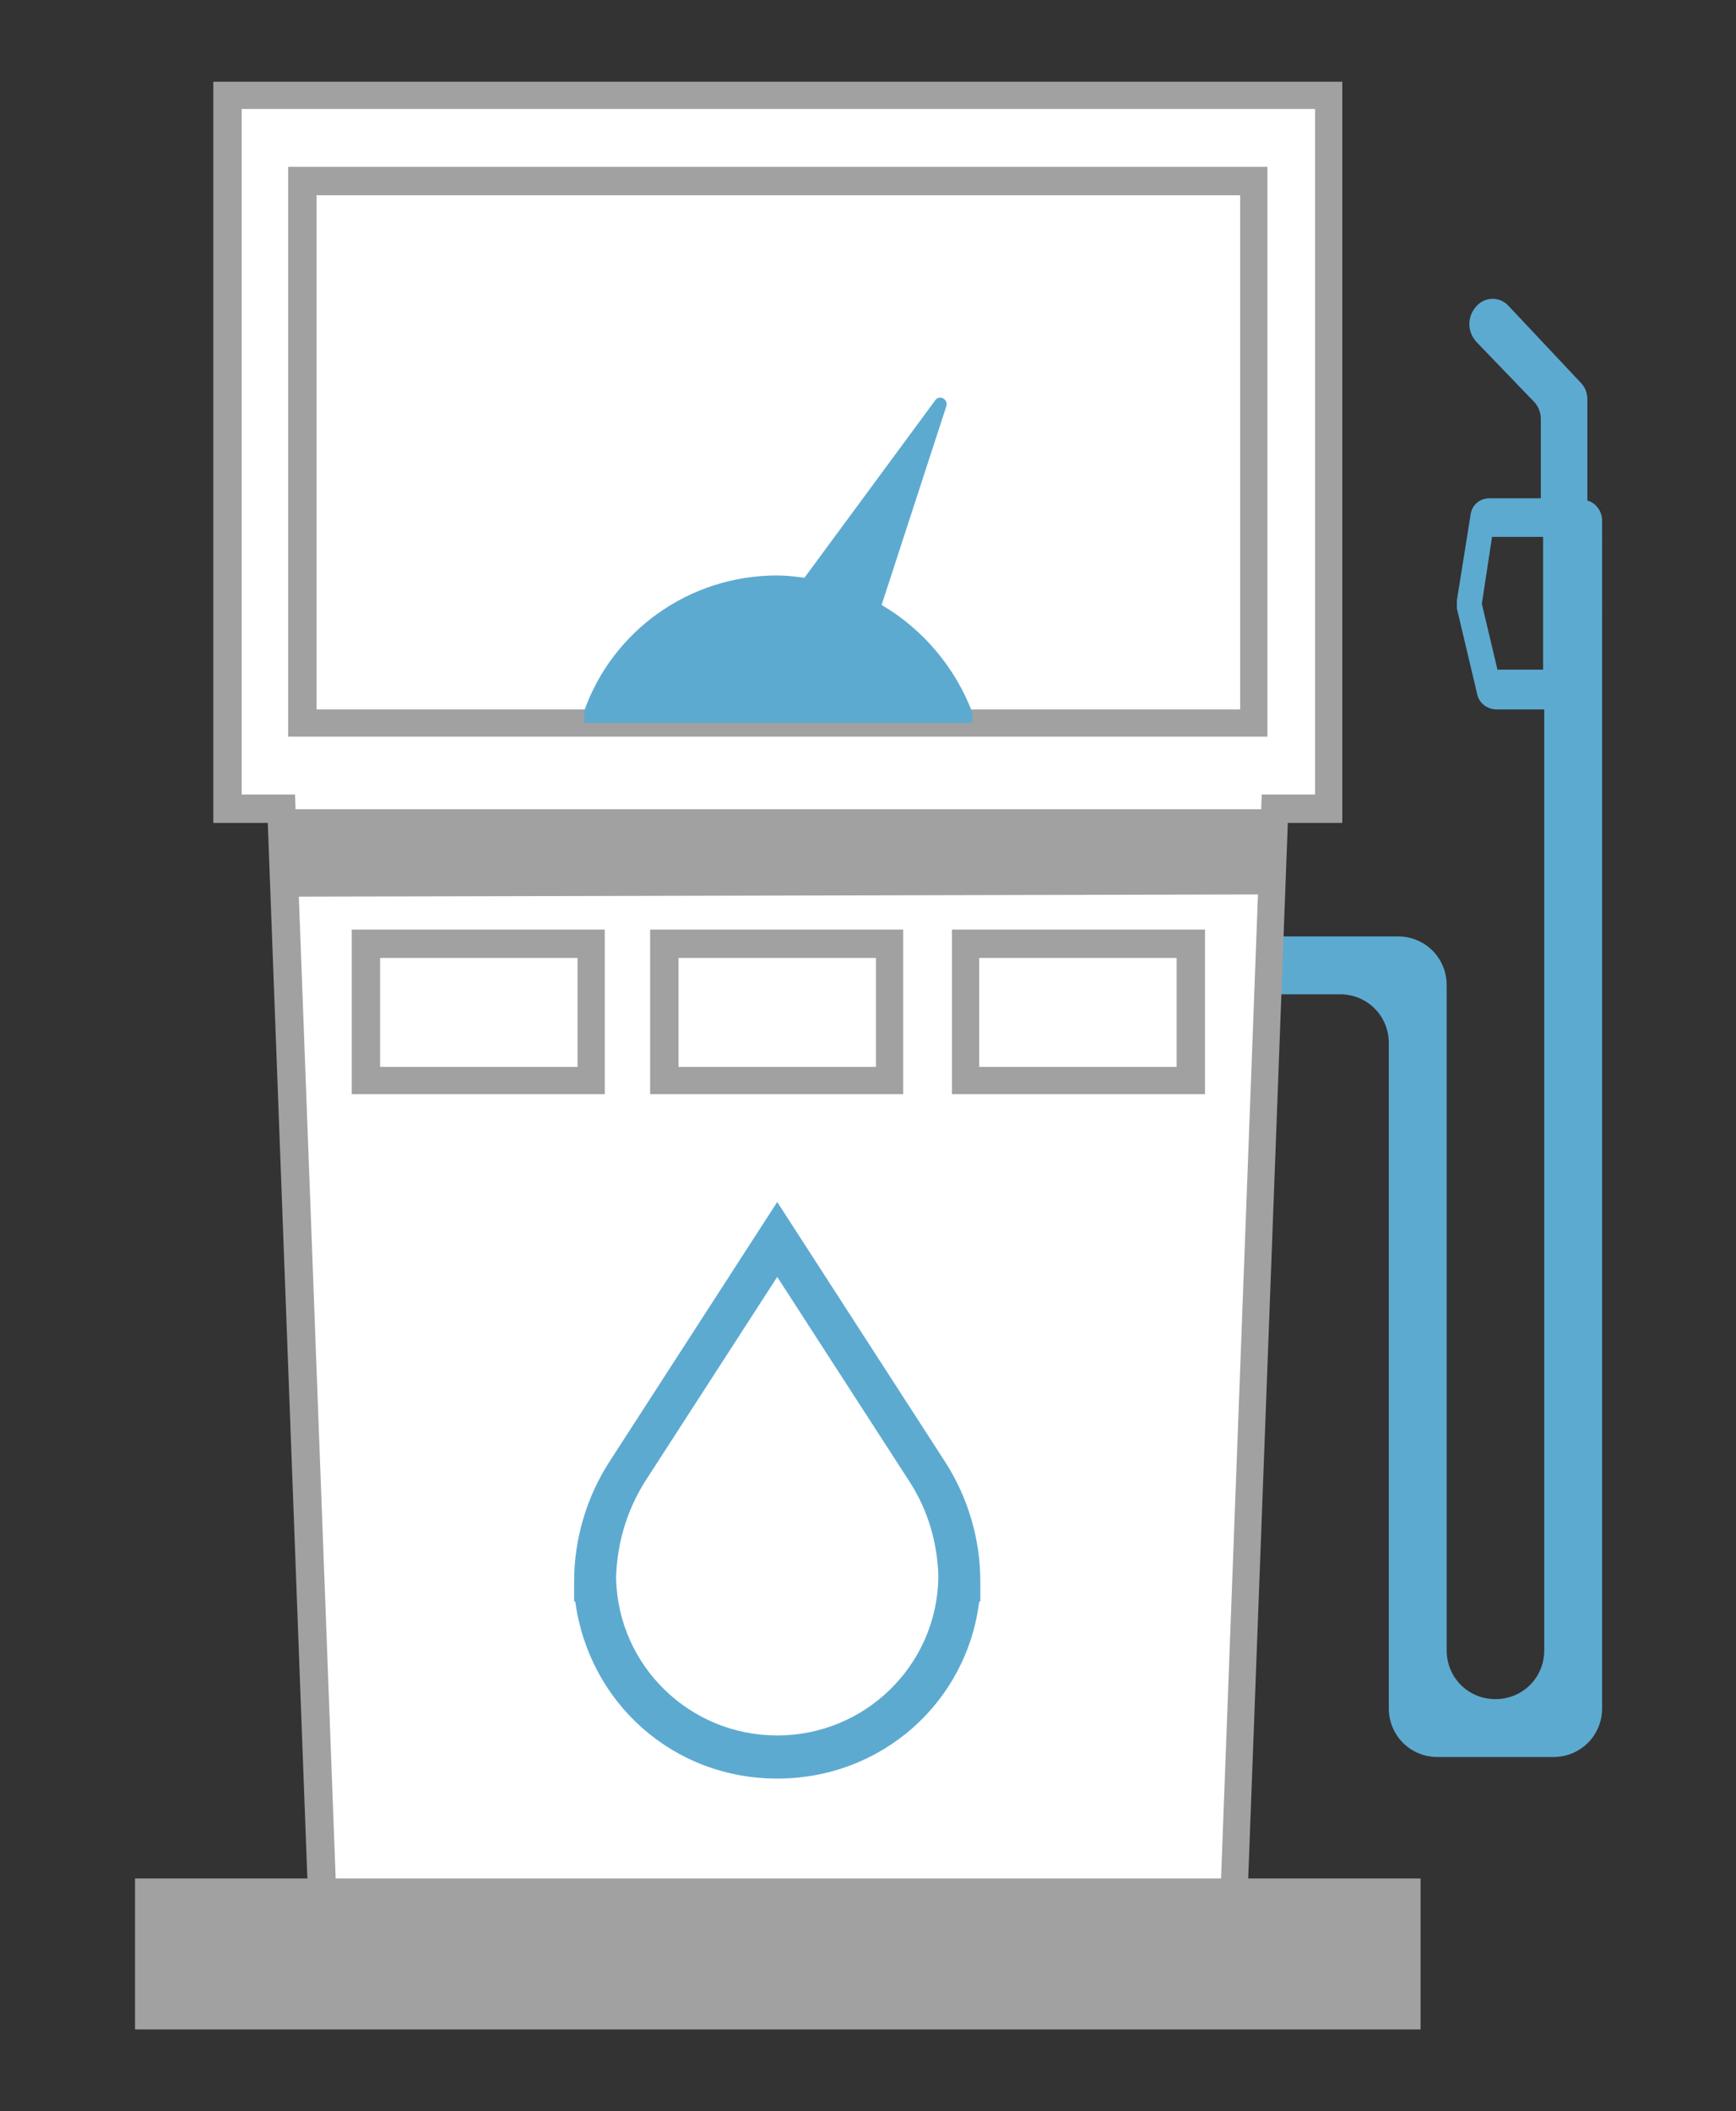 <?xml version="1.0" encoding="utf-8"?>
<!-- Generator: Adobe Illustrator 24.2.1, SVG Export Plug-In . SVG Version: 6.00 Build 0)  -->
<svg version="1.1" id="Layer_1" xmlns="http://www.w3.org/2000/svg" xmlns:xlink="http://www.w3.org/1999/xlink" x="0px" y="0px"
	 viewBox="0 0 153 186" style="enable-background:new 0 0 153 186;" xml:space="preserve">
<rect x="0" y="0" width="153" height="186" fill="#333333" stroke="none"/>
<style type="text/css">
	.st0{fill:#5DAAD1;}
	.st1{fill:#FFFFFF;}
	.st2{fill:#A1A1A1;}
</style>
<g>
	<g>
		<path class="st0" d="M139.9,44.1v-8.9c0-0.6-0.2-1.1-0.6-1.5L133,27c-0.8-0.9-2.1-0.9-2.9,0c-0.8,0.9-0.8,2.2,0,3.1l5.1,5.3
			c0.4,0.4,0.6,1,0.6,1.5v7h-4.5c-0.9,0-1.6,0.6-1.7,1.5l-1.2,7.5c0,0.2,0,0.4,0,0.7l1.8,7.6c0.2,0.8,0.9,1.3,1.7,1.3h4.2v82.9
			c0,2.4-1.9,4.3-4.3,4.3h0c-2.4,0-4.3-1.9-4.3-4.3V86.8c0-2.4-1.9-4.3-4.3-4.3h-12.5v5.1h7.4c2.4,0,4.3,1.9,4.3,4.3v58.6
			c0,2.4,1.9,4.3,4.3,4.3h10.2c2.4,0,4.3-1.9,4.3-4.3v-88V45.7C141.1,44.9,140.6,44.3,139.9,44.1z M132,59.1l-1.4-5.9l0.9-5.9h4.5
			v11.7H132z"/>
		<g>
			<polygon class="st1" points="117.1,8.4 20,8.4 20,71.3 24.8,71.3 28.5,169.9 108.6,169.9 112.3,71.3 117.1,71.3 			"/>
			<path class="st2" d="M109.8,171.1H27.3l-3.7-98.6h-4.8V7.2h99.5v65.3h-4.8L109.8,171.1z M29.7,168.6h77.8l3.7-98.6h4.7V9.6H21.3
				v60.4H26L29.7,168.6z"/>
		</g>
		<path class="st2" d="M111.7,64.9H25.4V14.7h86.3V64.9z M27.9,62.5h81.4V17.2H27.9V62.5z"/>
		<polygon class="st2" points="24.8,71.3 25.2,79 111.9,78.8 112.3,71.3 		"/>
		<g>
			<rect x="32.2" y="83.1" class="st1" width="19.9" height="12.1"/>
			<path class="st2" d="M53.4,96.4H31V81.9h22.3V96.4z M33.5,94h17.4v-9.6H33.5V94z"/>
		</g>
		<g>
			<rect x="58.6" y="83.1" class="st1" width="19.9" height="12.1"/>
			<path class="st2" d="M79.7,96.4H57.3V81.9h22.3V96.4z M59.8,94h17.4v-9.6H59.8V94z"/>
		</g>
		<g>
			<rect x="85.1" y="83.1" class="st1" width="19.9" height="12.1"/>
			<path class="st2" d="M106.2,96.4H83.9V81.9h22.3V96.4z M86.3,94h17.4v-9.6H86.3V94z"/>
		</g>
		<path class="st0" d="M77.7,53.3l5.7-17.5c0.2-0.6-0.6-1.1-1-0.5L70.9,50.9c-0.8-0.1-1.6-0.2-2.4-0.2c-7.8,0-14.5,4.9-17,11.9v1.1
			h34.2v-0.9C84.2,58.8,81.3,55.4,77.7,53.3z"/>
		<path class="st0" d="M68.5,156.7c-9.2,0-16.6-6.7-17.8-15.6h-0.1l0-1.8c0-3.7,1.1-7.4,3.1-10.5l1.5,1l-1.5-1l14.8-22.9l14.8,22.9
			c2,3.1,3.1,6.8,3.1,10.5v1.8h-0.1C85.2,150,77.7,156.7,68.5,156.7z M54.3,138.9l0,0.2c0.2,7.7,6.5,13.8,14.2,13.8
			s14-6.1,14.2-13.8l0-0.3c-0.1-2.9-0.9-5.7-2.5-8.2l-11.7-18.1l-11.7,18.1C55.2,133.2,54.4,136,54.3,138.9z"/>
		<path class="st1" d="M54.8,137.8"/>
	</g>
	<rect x="11.9" y="165.5" class="st2" width="113.3" height="13.3"/>
</g>
</svg>
